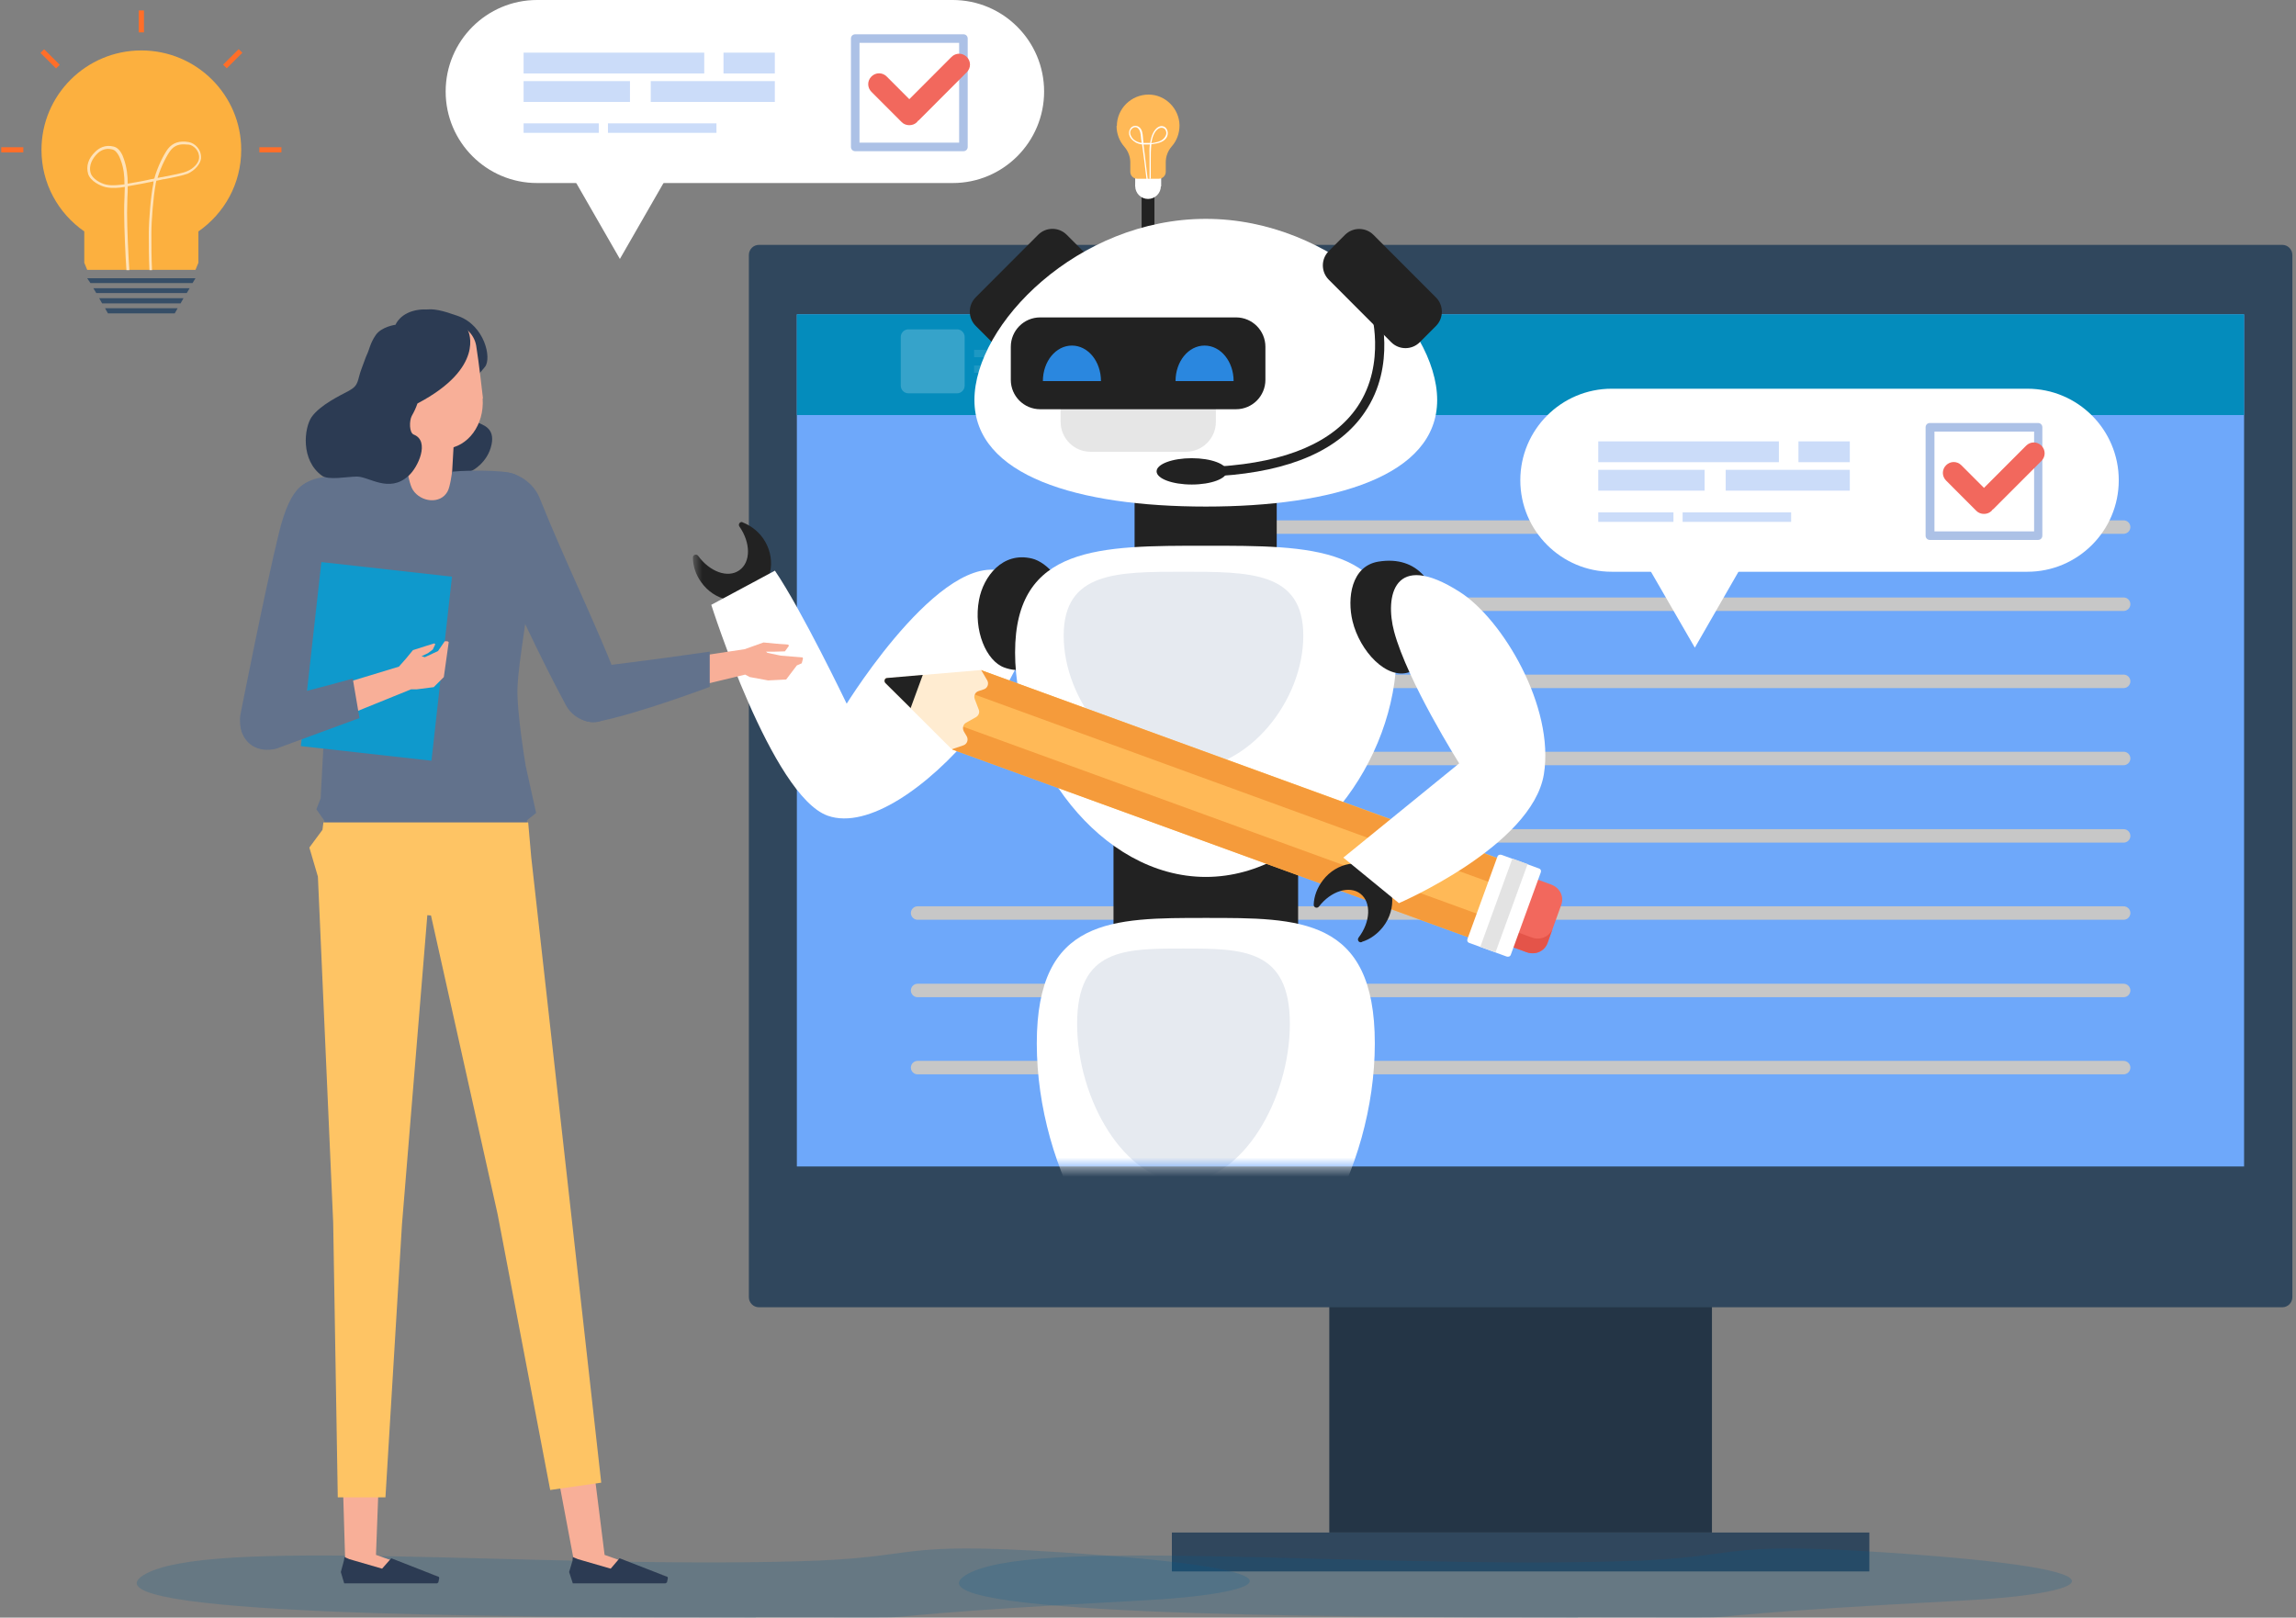 <svg width="237" height="167" viewBox="0 0 237 167" fill="none" xmlns="http://www.w3.org/2000/svg">
<rect x="0" y="0" width="237" height="167" fill="#808080" stroke="none"/>
<path d="M176.713 131.672H137.213V158.215H176.713V131.672Z" fill="#243546"/>
<path d="M192.961 158.215H120.965V162.229H192.961V158.215Z" fill="#30475D"/>
<path d="M235.584 25.279H78.341C77.766 25.279 77.3 25.746 77.3 26.322V133.916C77.3 134.492 77.766 134.959 78.341 134.959H235.584C236.159 134.959 236.625 134.492 236.625 133.916V26.322C236.625 25.746 236.159 25.279 235.584 25.279Z" fill="#30475D"/>
<path d="M231.641 32.452H82.254V120.423H231.641V32.452Z" fill="#6EA8FA"/>
<path d="M231.641 32.452H82.254V42.848H231.641V32.452Z" fill="#048CBC"/>
<g opacity="0.5">
<path d="M98.786 34H93.769C93.334 34 92.981 34.354 92.981 34.79V39.815C92.981 40.251 93.334 40.605 93.769 40.605H98.786C99.221 40.605 99.574 40.251 99.574 39.815V34.79C99.574 34.354 99.221 34 98.786 34Z" fill="#68BAD7"/>
<g opacity="0.5">
<path d="M113.141 37.729H100.552V38.487H113.141V37.729Z" fill="#68BAD7"/>
<path d="M122.101 36.118H100.552V36.876H122.101V36.118Z" fill="#68BAD7"/>
</g>
</g>
<path d="M219.211 71.034H120.776C120.398 71.034 120.082 70.718 120.082 70.339C120.082 69.96 120.398 69.644 120.776 69.644H219.211C219.589 69.644 219.905 69.96 219.905 70.339C219.905 70.718 219.589 71.034 219.211 71.034Z" fill="#C7C7C7"/>
<path d="M219.211 78.997H120.776C120.398 78.997 120.082 78.681 120.082 78.302C120.082 77.923 120.398 77.607 120.776 77.607H219.211C219.589 77.607 219.905 77.923 219.905 78.302C219.905 78.681 219.589 78.997 219.211 78.997Z" fill="#C7C7C7"/>
<path d="M219.211 55.108H120.776C120.398 55.108 120.082 54.792 120.082 54.413C120.082 54.034 120.398 53.718 120.776 53.718H219.211C219.589 53.718 219.905 54.034 219.905 54.413C219.905 54.792 219.589 55.108 219.211 55.108Z" fill="#C7C7C7"/>
<path d="M219.211 63.071H120.776C120.398 63.071 120.082 62.755 120.082 62.376C120.082 61.997 120.398 61.681 120.776 61.681H219.211C219.589 61.681 219.905 61.997 219.905 62.376C219.905 62.755 219.589 63.071 219.211 63.071Z" fill="#C7C7C7"/>
<path d="M219.211 86.991H120.776C120.398 86.991 120.082 86.675 120.082 86.296C120.082 85.917 120.398 85.601 120.776 85.601H219.211C219.589 85.601 219.905 85.917 219.905 86.296C219.905 86.675 219.589 86.991 219.211 86.991Z" fill="#C7C7C7"/>
<path d="M219.21 94.954H94.716C94.338 94.954 94.022 94.638 94.022 94.259C94.022 93.88 94.338 93.564 94.716 93.564H219.21C219.589 93.564 219.905 93.88 219.905 94.259C219.905 94.638 219.589 94.954 219.21 94.954Z" fill="#C7C7C7"/>
<path d="M219.21 102.949H94.716C94.338 102.949 94.022 102.633 94.022 102.254C94.022 101.875 94.338 101.559 94.716 101.559H219.21C219.589 101.559 219.905 101.875 219.905 102.254C219.905 102.633 219.589 102.949 219.21 102.949Z" fill="#C7C7C7"/>
<path d="M219.21 110.912H94.716C94.338 110.912 94.022 110.596 94.022 110.217C94.022 109.838 94.338 109.522 94.716 109.522H219.21C219.589 109.522 219.905 109.838 219.905 110.217C219.905 110.596 219.589 110.912 219.21 110.912Z" fill="#C7C7C7"/>
<mask id="mask0_223_4351" style="mask-type:luminance" maskUnits="userSpaceOnUse" x="71" y="0" width="95" height="121">
<path d="M165.67 0.126H71.558V120.392H165.67V0.126Z" fill="white"/>
</mask>
<g mask="url(#mask0_223_4351)">
<path d="M76.669 53.908C76.385 53.813 76.164 54.129 76.322 54.35C77.489 56.025 77.521 58.016 76.322 58.869C75.123 59.722 73.262 59.027 72.063 57.383C71.905 57.162 71.526 57.257 71.526 57.541C71.526 58.426 71.81 59.311 72.378 60.101C73.735 62.029 76.259 62.566 78.026 61.302C79.792 60.038 80.108 57.478 78.751 55.551C78.183 54.761 77.426 54.224 76.606 53.908H76.669Z" fill="#222222"/>
<path d="M80.014 58.901L73.42 62.44C73.42 62.44 79.667 82.157 85.44 84.211C93.738 87.15 110.585 66.2 105.6 60.417C99.795 53.687 88.974 70.15 87.396 72.646C87.396 72.646 82.759 62.977 79.982 58.901H80.014Z" fill="white"/>
<path d="M109.954 63.861C109.543 67.053 106.862 70.086 103.675 68.917C101.814 68.254 100.457 65.094 101.057 61.934C101.498 59.532 103.486 56.91 106.546 57.668C107.966 58.016 110.427 60.133 109.954 63.83V63.861Z" fill="#222222"/>
<path d="M117.116 61.776H131.787V50.053H117.116V61.776Z" fill="#222222"/>
<path d="M114.939 100.358H133.995V85.096H114.939V100.358Z" fill="#222222"/>
<path d="M104.78 67.369C104.78 78.46 113.582 90.531 124.467 90.531C135.351 90.531 144.154 78.46 144.154 67.369C144.154 56.278 135.351 56.341 124.467 56.341C113.582 56.341 104.78 56.278 104.78 67.369Z" fill="white"/>
<path d="M109.796 65.631C109.796 72.267 115.349 79.471 122.164 79.471C128.978 79.471 134.531 72.267 134.531 65.631C134.531 58.995 128.978 59.027 122.164 59.027C115.349 59.027 109.796 58.995 109.796 65.631Z" fill="#E6EAF0"/>
<path d="M107.02 107.721C107.02 120.771 114.844 134.959 124.466 134.959C134.089 134.959 141.913 120.771 141.913 107.721C141.913 94.67 134.089 94.765 124.466 94.765C114.844 94.765 107.02 94.702 107.02 107.721Z" fill="white"/>
<path d="M111.184 105.698C111.184 113.503 116.106 121.972 122.163 121.972C128.221 121.972 133.143 113.472 133.143 105.698C133.143 97.925 128.221 97.925 122.163 97.925C116.106 97.925 111.184 97.894 111.184 105.698Z" fill="#E6EAF0"/>
<path d="M159.739 97.357L161.158 93.407C161.474 92.554 161.001 91.637 160.117 91.321L157.278 90.278L154.754 97.262L157.593 98.305C158.477 98.621 159.423 98.21 159.739 97.357Z" fill="#F2685D"/>
<path d="M155.29 95.745L158.13 96.788C159.013 97.104 159.96 96.693 160.275 95.84L159.739 97.356C159.423 98.21 158.477 98.621 157.593 98.305L154.754 97.262L155.29 95.745Z" fill="#E45449"/>
<path d="M101.27 69.18L98.288 77.374L155.368 98.15L158.351 89.956L101.27 69.18Z" fill="#FFB957"/>
<path d="M99.186 74.939L98.3 77.374L155.38 98.15L156.266 95.715L99.186 74.939Z" fill="#F59B3B"/>
<path d="M101.253 69.18L100.368 71.615L157.438 92.419L158.323 89.984L101.253 69.18Z" fill="#F59B3B"/>
<path d="M91.623 69.992L101.277 69.17L101.908 70.245C102.098 70.592 101.94 71.035 101.561 71.161L100.994 71.351C100.647 71.477 100.489 71.825 100.615 72.172L101.025 73.246C101.151 73.531 101.025 73.879 100.741 74.037L99.732 74.605C99.416 74.763 99.321 75.174 99.479 75.49L99.795 76.027C99.984 76.375 99.826 76.817 99.448 76.944L98.249 77.354L91.371 70.497C91.182 70.308 91.276 69.96 91.56 69.96L91.623 69.992Z" fill="#FFECD1"/>
<path d="M94.021 73.12L91.403 70.529C91.213 70.34 91.308 69.992 91.592 69.992L95.252 69.676L93.99 73.12H94.021Z" fill="#222222"/>
<path d="M155.953 98.557L159.045 90.057C159.108 89.899 159.045 89.709 158.824 89.646L155.007 88.256C154.818 88.193 154.628 88.256 154.565 88.445L151.473 96.946C151.41 97.103 151.473 97.293 151.694 97.356L155.512 98.747C155.701 98.81 155.89 98.747 155.953 98.557Z" fill="white"/>
<path d="M156.113 88.632L152.8 97.748L154.371 98.32L157.684 89.205L156.113 88.632Z" fill="#E3E3E3"/>
<path d="M140.557 97.262C140.273 97.356 140.052 97.04 140.242 96.788C141.472 95.176 141.567 93.154 140.431 92.269C139.295 91.384 137.371 91.985 136.14 93.596C135.951 93.817 135.604 93.691 135.604 93.407C135.636 92.522 135.951 91.669 136.55 90.879C137.97 89.014 140.526 88.572 142.261 89.899C143.965 91.226 144.217 93.817 142.766 95.682C142.166 96.44 141.409 96.977 140.589 97.23L140.557 97.262Z" fill="#222222"/>
<path d="M139.61 64.114C140.367 67.243 143.144 70.213 145.478 69.391C146.867 68.918 148.886 66.453 148.539 63.261C148.223 60.481 146.488 57.289 142.26 57.984C139.484 58.458 139.042 61.745 139.61 64.114Z" fill="#222222"/>
<path d="M144.375 93.217L138.664 88.54L150.621 78.808C150.621 78.808 145.289 70.371 143.901 65.189C142.955 61.618 143.807 56.721 150.684 61.113C155.101 63.925 160.496 72.994 159.361 79.946C158.13 87.34 144.375 93.249 144.375 93.249V93.217Z" fill="white"/>
<path d="M107.163 24.236L100.716 30.694C99.902 31.508 99.902 32.828 100.716 33.643L102.389 35.319C103.202 36.133 104.52 36.133 105.333 35.319L111.781 28.861C112.594 28.047 112.594 26.726 111.781 25.912L110.108 24.236C109.294 23.422 107.976 23.422 107.163 24.236Z" fill="#222222"/>
<path d="M119.166 19.212H117.841V25.69H119.166V19.212Z" fill="#222222"/>
<path d="M100.583 41.3C100.583 49.137 111.279 52.297 124.466 52.297C137.654 52.297 148.349 49.137 148.349 41.3C148.349 33.464 137.654 22.594 124.466 22.594C111.279 22.594 100.583 33.464 100.583 41.3Z" fill="white"/>
<path d="M112.572 46.64H122.415C124.123 46.64 125.507 45.254 125.507 43.544V40.005C125.507 38.294 124.123 36.908 122.415 36.908H112.572C110.864 36.908 109.48 38.294 109.48 40.005V43.544C109.48 45.254 110.864 46.64 112.572 46.64Z" fill="#E6E6E6"/>
<path d="M107.367 42.248H127.59C129.263 42.248 130.619 40.89 130.619 39.215V35.802C130.619 34.127 129.263 32.768 127.59 32.768H107.367C105.694 32.768 104.338 34.127 104.338 35.802V39.215C104.338 40.89 105.694 42.248 107.367 42.248Z" fill="#222222"/>
<path d="M127.337 39.341C127.337 37.319 126.012 35.676 124.34 35.676C122.668 35.676 121.343 37.319 121.343 39.341H127.337Z" fill="#2A87DF"/>
<path d="M107.65 39.341C107.65 37.319 108.975 35.676 110.648 35.676C112.32 35.676 113.645 37.319 113.645 39.341H107.65Z" fill="#2A87DF"/>
<path d="M117.178 19.244H119.86V16.558H117.178V19.244Z" fill="white"/>
<path d="M118.504 20.539C119.236 20.539 119.829 19.945 119.829 19.212C119.829 18.479 119.236 17.885 118.504 17.885C117.772 17.885 117.179 18.479 117.179 19.212C117.179 19.945 117.772 20.539 118.504 20.539Z" fill="white"/>
<path d="M115.285 13.019C115.285 11.218 116.768 9.764 118.566 9.764C120.301 9.764 121.721 11.218 121.753 12.924C121.753 13.777 121.469 14.536 120.932 15.136C120.554 15.579 120.333 16.147 120.333 16.748V17.727C120.333 18.138 120.017 18.454 119.607 18.454H117.399C116.989 18.454 116.673 18.138 116.673 17.727V16.748C116.673 16.179 116.452 15.61 116.074 15.168C115.569 14.599 115.253 13.841 115.253 12.988L115.285 13.019Z" fill="#FFB957"/>
<path d="M117.146 14.662C117.367 14.789 117.62 14.883 117.904 14.915V15.01C118.061 16.179 118.219 17.317 118.345 18.486H118.471C118.377 17.633 118.251 16.779 118.156 15.895C118.124 15.579 118.061 15.263 118.03 14.915C118.251 14.915 118.471 14.915 118.692 14.915C118.629 15.357 118.661 15.8 118.661 16.211V18.454H118.787C118.787 17.822 118.787 17.19 118.787 16.59C118.787 16.021 118.787 15.452 118.85 14.883C118.85 14.883 118.913 14.883 118.945 14.883C119.544 14.789 120.27 14.662 120.491 14.03C120.648 13.62 120.428 13.051 119.954 13.019C119.355 12.988 118.976 13.714 118.85 14.188C118.787 14.378 118.755 14.567 118.724 14.757C118.661 14.757 118.598 14.757 118.566 14.757C118.408 14.757 118.219 14.757 118.03 14.757C118.03 14.662 118.03 14.567 117.998 14.473C117.967 14.093 117.967 13.651 117.777 13.335C117.525 12.893 116.894 12.861 116.642 13.335C116.358 13.841 116.705 14.409 117.178 14.662H117.146ZM118.85 14.757C118.85 14.757 118.85 14.757 118.85 14.725C118.945 14.22 119.102 13.62 119.544 13.303C119.86 13.082 120.27 13.177 120.364 13.556C120.459 13.841 120.301 14.125 120.112 14.315C119.797 14.631 119.292 14.725 118.819 14.789L118.85 14.757ZM117.872 14.757C117.557 14.725 117.241 14.599 116.989 14.378C116.768 14.157 116.61 13.841 116.673 13.556C116.768 13.24 117.146 12.988 117.43 13.209C117.714 13.43 117.746 13.841 117.777 14.157C117.777 14.346 117.84 14.567 117.84 14.757H117.872Z" fill="white"/>
<path d="M137.158 28.874L143.605 35.331C144.418 36.145 145.737 36.145 146.55 35.331L148.223 33.655C149.036 32.841 149.036 31.52 148.223 30.706L141.776 24.249C140.963 23.434 139.644 23.434 138.831 24.249L137.158 25.924C136.345 26.739 136.345 28.059 137.158 28.874Z" fill="#222222"/>
<path d="M123.015 50.021C125.019 50.021 126.643 49.413 126.643 48.662C126.643 47.912 125.019 47.303 123.015 47.303C121.011 47.303 119.387 47.912 119.387 48.662C119.387 49.413 121.011 50.021 123.015 50.021Z" fill="#222222"/>
<path d="M125.886 49.136C133.206 48.662 138.254 46.45 140.872 42.564C144.217 37.666 142.418 31.946 142.355 31.694L141.472 31.978L141.913 31.82L141.472 31.946C141.472 31.946 143.175 37.476 140.115 41.995C137.654 45.629 132.827 47.714 125.823 48.157L125.886 49.073V49.136Z" fill="#222222"/>
</g>
<path d="M63.986 26.733L69.76 16.684H58.212L63.986 26.733Z" fill="white"/>
<path d="M98.343 0H55.436C50.23 0 46.002 4.234 46.002 9.448C46.002 14.662 50.23 18.896 55.436 18.896H98.343C103.549 18.896 107.776 14.662 107.776 9.448C107.776 4.234 103.549 0 98.343 0Z" fill="white"/>
<path d="M72.694 5.435H54.048V7.584H72.694V5.435Z" fill="#CBDCF9"/>
<path d="M65.027 8.374H54.048V10.523H65.027V8.374Z" fill="#CBDCF9"/>
<path d="M79.981 8.374H67.172V10.523H79.981V8.374Z" fill="#CBDCF9"/>
<path d="M79.981 5.435H74.681V7.584H79.981V5.435Z" fill="#CBDCF9"/>
<path d="M61.809 12.734H54.048V13.714H61.809V12.734Z" fill="#CBDCF9"/>
<path d="M73.955 12.734H62.755V13.714H73.955V12.734Z" fill="#CBDCF9"/>
<path d="M99.447 15.61H88.279C88.026 15.61 87.837 15.42 87.837 15.167V3.981C87.837 3.729 88.026 3.539 88.279 3.539H99.447C99.7 3.539 99.889 3.729 99.889 3.981V15.167C99.889 15.42 99.7 15.61 99.447 15.61ZM88.72 14.725H99.005V4.424H88.72V14.725Z" fill="#ACC1E6"/>
<path d="M99.794 5.877C99.353 5.435 98.659 5.435 98.217 5.877L93.863 10.238L91.528 7.9C91.087 7.457 90.393 7.457 89.951 7.9C89.509 8.342 89.509 9.037 89.951 9.48L93.074 12.608C93.295 12.829 93.579 12.924 93.863 12.924C94.147 12.924 94.431 12.829 94.652 12.608C94.683 12.576 94.715 12.513 94.746 12.482C94.778 12.482 94.841 12.418 94.873 12.387L99.794 7.457C100.236 7.015 100.236 6.32 99.794 5.877Z" fill="#F2685D"/>
<path d="M174.946 66.863L180.72 56.815H169.141L174.946 66.863Z" fill="white"/>
<path d="M209.272 40.13H166.364C161.159 40.13 156.931 44.365 156.931 49.578C156.931 54.792 161.159 59.026 166.364 59.026H209.272C214.477 59.026 218.705 54.792 218.705 49.578C218.705 44.365 214.477 40.13 209.272 40.13Z" fill="white"/>
<path d="M183.622 45.565H164.977V47.714H183.622V45.565Z" fill="#CBDCF9"/>
<path d="M175.956 48.504H164.977V50.653H175.956V48.504Z" fill="#CBDCF9"/>
<path d="M190.942 48.504H178.133V50.653H190.942V48.504Z" fill="#CBDCF9"/>
<path d="M190.942 45.565H185.642V47.714H190.942V45.565Z" fill="#CBDCF9"/>
<path d="M172.738 52.896H164.977V53.876H172.738V52.896Z" fill="#CBDCF9"/>
<path d="M184.885 52.896H173.685V53.876H184.885V52.896Z" fill="#CBDCF9"/>
<path d="M210.376 55.74H199.207C198.955 55.74 198.766 55.551 198.766 55.298V44.112C198.766 43.859 198.955 43.669 199.207 43.669H210.376C210.628 43.669 210.818 43.859 210.818 44.112V55.298C210.818 55.551 210.628 55.74 210.376 55.74ZM199.681 54.855H209.966V44.554H199.681V54.855Z" fill="#ACC1E6"/>
<path d="M210.723 46.008C210.281 45.565 209.587 45.565 209.146 46.008L204.792 50.368L202.457 48.03C202.015 47.588 201.321 47.588 200.88 48.03C200.438 48.472 200.438 49.168 200.88 49.61L204.003 52.738C204.224 52.959 204.508 53.054 204.792 53.054C205.076 53.054 205.36 52.959 205.58 52.738C205.612 52.707 205.644 52.643 205.675 52.612C205.707 52.612 205.77 52.549 205.801 52.517L210.723 47.588C211.165 47.145 211.165 46.45 210.723 46.008Z" fill="#F2685D"/>
<path opacity="0.2" d="M78.026 167C50.01 166.968 8.396 166.716 14.769 162.639C21.142 158.563 54.711 161.944 82.316 161.186C95.599 160.838 91.718 159.069 109.733 160.269C137.907 162.134 130.24 164.598 117.873 165.23C95.157 166.431 93.8 166.937 91.971 166.968C88.689 167.032 88.942 166.968 78.026 166.968V167Z" fill="#005D92"/>
<path opacity="0.2" d="M162.894 167C134.878 166.968 93.264 166.716 99.638 162.639C106.01 158.563 139.579 161.944 167.185 161.186C180.467 160.838 176.587 159.069 194.602 160.269C222.775 162.134 215.109 164.598 202.741 165.23C180.026 166.431 178.669 166.937 176.839 166.968C173.558 167.032 173.81 166.968 162.894 166.968V167Z" fill="#005D92"/>
<path d="M45.057 162.734V163.335L35.655 163.366L35.339 162.292L35.623 160.87L35.339 151.359L39.157 151.327L38.81 160.522L45.057 162.734Z" fill="#F8AF98"/>
<path d="M45.309 162.797L45.34 162.924L45.245 163.366L45.119 163.461H41.239H38.368H35.528L35.181 162.292L35.497 161.123L35.56 160.744L36.065 160.965L39.44 161.944L40.387 160.87L45.309 162.797Z" fill="#2C3B53"/>
<path d="M68.655 162.734V163.335L59.253 163.366L58.938 162.292L59.19 160.87L57.297 150.822L61.115 150.221L62.408 160.523L68.655 162.734Z" fill="#F8AF98"/>
<path d="M68.907 162.797L68.939 162.924L68.844 163.366L68.687 163.461H64.806H61.967H59.127L58.748 162.292L59.096 161.123L59.127 160.744L59.663 160.965L63.039 161.944L63.954 160.87L68.907 162.797Z" fill="#2C3B53"/>
<path d="M81.149 70.15L82.253 68.696L82.758 68.475L82.884 68.001L82.853 67.875L80.581 67.685L79.224 67.401L79.067 67.274H80.013L81.023 67.243L81.433 66.674L81.37 66.547L80.108 66.453L78.814 66.326L76.858 67.022L69.728 68.096L70.043 71.287L76.921 69.644L77.395 69.897L79.287 70.245L81.149 70.15Z" fill="#F8AF98"/>
<path d="M49.6 54.192C52.786 61.618 55.973 68.285 58.433 72.836C59.285 74.415 61.367 74.984 62.409 74.226L62.63 74.1C64.049 73.215 64.365 71.73 63.544 69.676C61.462 64.335 58.15 57.542 55.689 51.38C54.963 49.579 52.755 48.346 51.272 48.884C47.864 50.053 49.568 54.224 49.568 54.224L49.6 54.192Z" fill="#62728C"/>
<path d="M73.262 70.908V67.274C73.262 67.274 65.816 68.348 61.21 68.854C59.475 69.044 58.339 70.339 58.56 71.982C58.781 73.625 60.2 74.795 61.651 74.51C65.816 73.72 73.262 70.908 73.262 70.908Z" fill="#62728C"/>
<path d="M42.153 49.105C42.153 49.105 43.226 49.105 44.33 49.137C45.434 49.2 44.929 49.231 46.949 48.915C47.958 48.757 48.021 48.852 48.715 48.599C48.715 48.599 50.325 47.809 50.735 45.913C51.113 44.144 49.82 43.86 49.126 43.544C46.034 42.185 49.346 38.772 50.072 37.856C50.766 36.939 50.009 33.621 47.327 32.642C44.046 31.473 43.447 31.631 40.292 34.001C36.727 36.687 38.146 40.194 37.263 41.458C36.222 42.943 35.338 46.861 37.011 47.809C38.683 48.757 38.367 48.441 40.134 48.947C41.554 49.358 41.68 48.852 42.122 49.073L42.153 49.105Z" fill="#2C3B53"/>
<path d="M42.394 42.792L41.869 52.036L46.467 52.298L46.993 43.055L42.394 42.792Z" fill="#F8AF98"/>
<path d="M49.82 41.142C50.009 43.859 48.305 46.166 46.002 46.324C43.699 46.482 41.68 44.428 41.491 41.711C41.491 41.489 40.954 37.255 40.797 35.707C40.702 34.633 41.459 33.685 42.532 33.527L46.349 33.021C47.737 33.463 48.936 34.348 49.157 35.707C49.441 37.445 49.82 40.858 49.851 41.11L49.82 41.142Z" fill="#F8AF98"/>
<path d="M53.416 71.066C53.511 68.001 54.678 62.661 54.773 58.837C54.836 55.551 55.53 50.148 53.164 48.978C51.965 48.41 47.517 48.631 47.517 48.631L46.665 48.694C46.665 48.694 46.476 50.274 46.192 50.748C45.466 52.075 43.447 51.854 42.627 50.59C42.279 50.084 42.059 48.663 42.059 48.663C42.059 48.663 40.702 48.631 39.787 48.663C37.579 48.821 33.666 49.105 32.594 49.421C29.723 50.211 30.038 52.802 30.354 55.203C30.354 55.203 32.089 61.713 32.404 64.051C32.815 66.832 33.603 71.161 33.572 74.005C33.572 76.785 33.446 75.932 33.446 75.932L33.099 82.41L32.657 83.548L33.477 84.717L33.54 86.802H54.552L54.395 84.685L55.341 83.927L54.268 79.092C54.268 79.092 53.322 73.499 53.416 70.971V71.066Z" fill="#62728C"/>
<path d="M33.699 49.958C31.711 49.2 30.039 49.863 28.777 55.077C27.326 61.018 24.802 73.847 24.802 73.847C24.581 75.648 25.496 77.196 27.168 77.323H27.42C29.092 77.512 30.165 76.501 30.796 74.352C32.279 69.423 34.677 60.512 35.876 54.508C35.876 54.508 36.601 51.064 33.667 49.926L33.699 49.958Z" fill="#62728C"/>
<path d="M31.055 77.026L44.538 78.534L46.655 59.535L33.173 58.027L31.055 77.026Z" fill="#0F99CC"/>
<path d="M45.813 69.897L46.318 66.294L46.192 66.2H45.908L45.214 67.211L43.857 67.843L43.51 67.748L44.173 67.432L44.677 67.053L44.93 66.516L44.835 66.421L44.015 66.674L42.627 67.116L41.901 68.001L41.175 68.822L30.985 71.919L32.152 75.332L42.437 71.161H43.037L44.772 70.939L45.813 69.897Z" fill="#F8AF98"/>
<path d="M24.959 75.458C24.486 74.226 25.464 72.835 27.736 72.298C32.405 71.192 36.412 70.055 36.412 70.055L37.106 74.131C37.106 74.131 33.067 75.616 28.682 77.228C28.682 77.228 26 78.239 24.928 75.458H24.959Z" fill="#62728C"/>
<path d="M58.812 124.026L62.061 153.065L56.793 153.823L51.366 125.353L44.488 94.512L44.11 94.481L41.491 126.427L39.788 154.582H34.866L34.392 126.206L32.815 90.499L31.932 87.498L33.288 85.665L33.383 84.906H54.521L54.837 88.509L58.812 124.026Z" fill="#FEC464"/>
<path d="M43.1 41.648C50.136 37.95 48.337 34.19 48.337 34.19C48.243 33.906 48.085 33.59 47.833 33.369C46.981 32.515 44.615 31.789 43.258 31.978C41.302 32.231 40.829 33.527 40.829 33.527C40.829 33.527 39.377 33.716 38.778 34.601C38.21 35.422 38.115 36.118 37.895 36.56C37.642 37.129 37.768 36.908 37.327 38.045C36.853 39.278 37.106 39.752 36.002 40.352C35.118 40.826 33.036 41.806 32.153 43.069C31.395 44.207 31.017 47.493 33.225 49.105C33.919 49.61 35.844 49.2 36.853 49.2C38.084 49.2 40.166 50.938 42.154 49.136C43.163 48.252 44.394 45.534 42.722 44.871C42.217 44.681 42.248 43.417 42.501 42.943C42.753 42.501 42.943 42.09 43.069 41.711L43.1 41.648Z" fill="#2C3B53"/>
<path d="M11.143 32.352H18.038L18.339 31.82H10.841L11.143 32.352Z" fill="#364E67"/>
<path d="M10.54 31.32H18.64L18.941 30.787H10.239L10.54 31.32Z" fill="#364E67"/>
<path d="M9.937 30.254H19.276L19.577 29.755H9.636L9.937 30.254Z" fill="#364E67"/>
<path d="M9.335 29.222H19.878L20.179 28.722H9L9.335 29.222Z" fill="#364E67"/>
<path d="M14.59 5.207C8.9 5.207 4.281 9.804 4.281 15.466C4.281 18.963 6.021 22.027 8.699 23.892V27.123L9 27.856H20.18L20.481 27.123V23.892C23.159 22.027 24.899 18.963 24.899 15.466C24.899 9.804 20.28 5.207 14.59 5.207Z" fill="#FCB03F"/>
<path d="M14.859 1.077H14.322V3.342H14.859V1.077Z" fill="#FF6E28"/>
<path d="M29.049 15.2H26.773V15.732H29.049V15.2Z" fill="#FF6E28"/>
<path d="M2.406 15.2H0.13V15.732H2.406V15.2Z" fill="#FF6E28"/>
<path d="M4.557 5.086L4.178 5.463L5.788 7.066L6.167 6.689L4.557 5.086Z" fill="#FF6E28"/>
<path d="M24.636 5.071L23.026 6.675L23.406 7.052L25.015 5.448L24.636 5.071Z" fill="#FF6E28"/>
<path d="M13.05 27.889C12.95 26.49 12.816 23.493 12.816 21.961C12.816 21.428 12.816 20.895 12.849 20.395C12.849 20.029 12.883 19.663 12.883 19.296C12.28 19.396 11.611 19.463 10.941 19.329C10.339 19.196 9.335 18.697 9.101 17.964C8.866 17.165 9.101 16.365 9.837 15.666C10.205 15.299 10.841 14.9 11.745 15.133C12.314 15.266 12.649 15.966 12.782 16.398C13.084 17.265 13.184 18.097 13.184 18.963C14.489 18.73 14.925 18.663 15.594 18.497C15.694 18.497 15.828 18.463 15.929 18.43C16.263 17.198 16.933 15.899 17.334 15.366C17.837 14.733 18.54 14.5 19.477 14.666C20.079 14.767 20.816 15.399 20.749 16.365C20.682 16.931 20.113 17.598 19.376 17.931C18.941 18.097 17.703 18.364 16.966 18.497C16.799 18.497 16.665 18.563 16.598 18.563C16.431 18.597 16.263 18.63 16.13 18.663C16.13 18.797 16.063 18.896 16.063 19.03C15.828 20.295 15.627 22.793 15.627 24.059C15.627 25.425 15.627 26.624 15.694 27.889H15.427C15.36 26.624 15.36 25.425 15.36 24.059C15.36 22.793 15.56 20.229 15.828 18.963C15.828 18.896 15.828 18.797 15.862 18.73C15.795 18.73 15.728 18.73 15.661 18.763C14.992 18.896 14.556 18.996 13.184 19.23C13.184 19.596 13.184 19.996 13.151 20.395C13.151 20.895 13.117 21.428 13.117 21.961C13.117 23.493 13.251 26.49 13.351 27.889H13.05ZM11.209 15.366C10.774 15.366 10.372 15.533 10.038 15.866C9.603 16.299 9.101 17.031 9.368 17.897C9.536 18.43 10.339 18.93 10.975 19.063C11.611 19.196 12.28 19.096 12.849 19.03C12.849 18.164 12.782 17.364 12.448 16.498C12.347 16.199 12.046 15.533 11.611 15.433C11.444 15.399 11.31 15.366 11.142 15.366H11.209ZM18.941 14.9C18.372 14.9 17.937 15.1 17.602 15.533C17.267 15.966 16.632 17.131 16.263 18.364C16.364 18.364 16.464 18.33 16.598 18.297C16.698 18.297 16.832 18.264 17 18.23C17.669 18.097 18.941 17.864 19.343 17.664C19.979 17.398 20.514 16.831 20.548 16.332C20.615 15.566 19.979 15 19.51 14.933C19.309 14.933 19.142 14.9 18.975 14.9H18.941Z" fill="#FFE2B7"/>
</svg>
